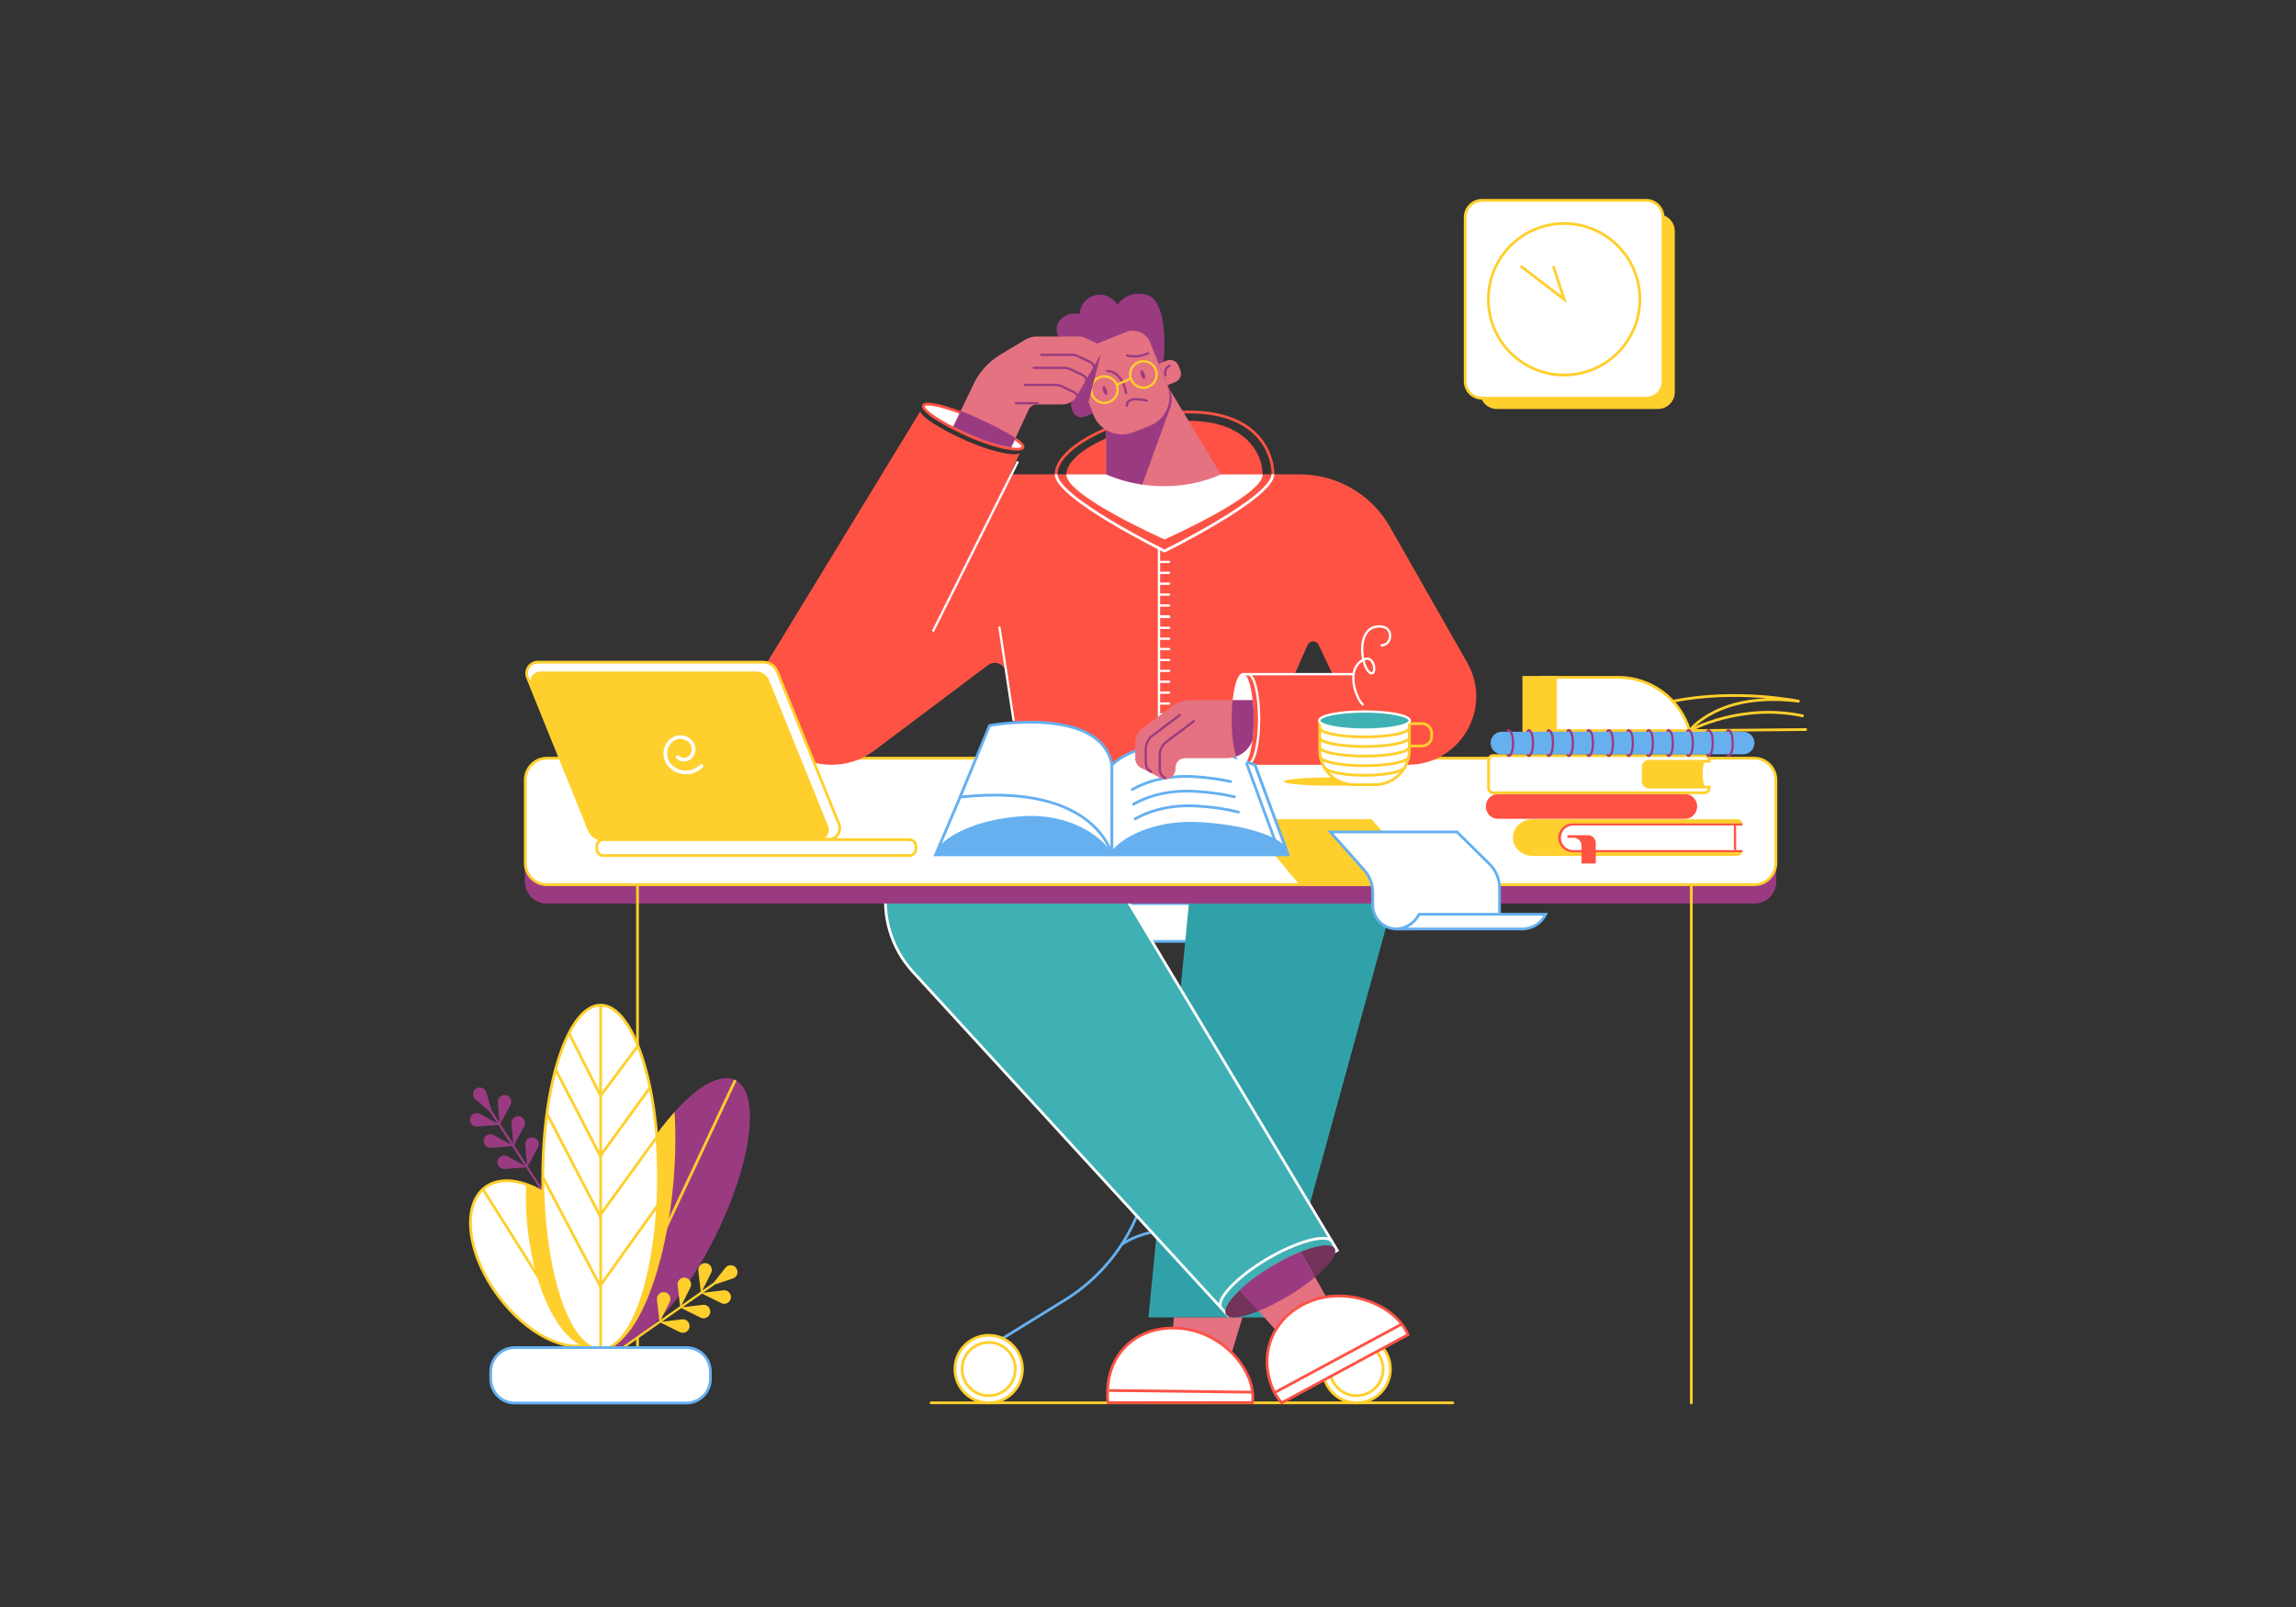 <?xml version="1.0" encoding="UTF-8"?> <!-- Generator: Adobe Illustrator 24.2.1, SVG Export Plug-In . SVG Version: 6.00 Build 0) --> <svg xmlns="http://www.w3.org/2000/svg" xmlns:xlink="http://www.w3.org/1999/xlink" version="1.1" id="Слой_1" x="0px" y="0px" viewBox="0 0 5000 3500" style="enable-background:new 0 0 5000 3500;" xml:space="preserve"><rect x="0" y="0" width="5000" height="3500" fill="#333333" stroke="none"/> <style type="text/css"> .st0{fill:none;stroke:#FFCF2D;stroke-width:6;stroke-linecap:round;stroke-miterlimit:10;} .st1{fill:none;stroke:#66B0F0;stroke-width:6;stroke-linecap:round;stroke-linejoin:round;stroke-miterlimit:10;} .st2{fill:#FFFFFF;stroke:#66B0F0;stroke-width:6;stroke-miterlimit:10;} .st3{fill:#FFFFFF;stroke:#FFCF2D;stroke-width:6;stroke-miterlimit:10;} .st4{fill:#31A1A9;} .st5{fill:#E57281;} .st6{fill:#FFFFFF;stroke:#FE5244;stroke-width:6;stroke-miterlimit:10;} .st7{fill:none;stroke:#FE5244;stroke-width:6;stroke-miterlimit:10;} .st8{fill:#3FB1B5;} .st9{fill:none;stroke:#FFFFFF;stroke-width:6;stroke-miterlimit:10;} .st10{fill:#73325A;} .st11{fill:none;stroke:#FE5244;stroke-width:6;stroke-linecap:round;stroke-miterlimit:10;} .st12{fill:#9A3B82;} .st13{fill:#FFCF2D;} .st14{fill:none;stroke:#FFCF2D;stroke-width:6;stroke-miterlimit:10;} .st15{fill:#FE5244;} .st16{fill:#FFCF2D;stroke:#FFCF2D;stroke-width:6;stroke-miterlimit:10;} .st17{fill:#FFFFFF;} .st18{fill:none;stroke:#FE5244;stroke-width:5;stroke-miterlimit:10;} .st19{fill:#66B0F0;} .st20{fill:none;stroke:#FFFFFF;stroke-width:5;stroke-linecap:round;stroke-miterlimit:10;} .st21{fill:none;stroke:#FFFFFF;stroke-width:5;stroke-miterlimit:10;} .st22{fill:#FFFFFF;stroke:#66B0F0;stroke-width:6;stroke-linejoin:round;stroke-miterlimit:10;} .st23{fill:none;stroke:#66B0F0;stroke-width:6;stroke-miterlimit:10;} .st24{fill:none;stroke:#9A3B82;stroke-width:5;stroke-linecap:round;stroke-miterlimit:10;} .st25{fill:none;stroke:#FFCF2D;stroke-width:5;stroke-linecap:round;stroke-miterlimit:10;} .st26{fill:#3FB1B5;stroke:#FFFFFF;stroke-width:5;stroke-miterlimit:10;} </style> <g id="CHARACTER_x27_S_LEGS"> <line id="SHADOW" class="st0" x1="2027.7" y1="3055.3" x2="3163.7" y2="3055.3"></line> <g id="CHAIR"> <path class="st1" d="M2595.3,2050.4v445c0,137,71,264.2,187.6,336.1l164.1,101.2"></path> <path class="st1" d="M2506.4,2050.4v445c0,137-71,264.2-187.6,336.1l-164.1,101.2"></path> <path class="st2" d="M2446.7,2050.4h200.1c17.7,0,32-14.3,32-32v-50.5h-264.1v50.5C2414.7,2036.1,2429,2050.4,2446.7,2050.4z"></path> <path class="st3" d="M2954.4,3055.3c-40.6,0-73.5-32.9-73.5-73.5c0-40.6,32.9-73.5,73.5-73.5c40.6,0,73.5,32.9,73.5,73.5 C3027.9,3022.4,2995,3055.3,2954.4,3055.3"></path> <path class="st3" d="M2153.1,3055.3c-40.6,0-73.5-32.9-73.5-73.5c0-40.6,32.9-73.5,73.5-73.5c40.6,0,73.5,32.9,73.5,73.5 C2226.6,3022.4,2193.7,3055.3,2153.1,3055.3"></path> <path class="st3" d="M2153.1,3039.8c-32,0-58-26-58-58s26-58,58-58c32,0,58,26,58,58S2185.1,3039.8,2153.1,3039.8"></path> <path class="st3" d="M2954.1,3039.8c-32,0-58-26-58-58s26-58,58-58c32,0,58,26,58,58S2986.1,3039.8,2954.1,3039.8"></path> <path class="st1" d="M2442.8,2710.4c0,0,95.2-69.8,216.3,0"></path> </g> <g id="RIGHT_LEG"> <path class="st4" d="M2593,1928l-92,941.3h283.5l233.1-847c42.9-138.2-49.4-278.8-193.1-279.1h-20 C2698.1,1742.9,2607.9,1821.8,2593,1928z"></path> <path class="st5" d="M2556.4,2869.3h149.4l-23.5,76.9c-29.5-29.4-70.6-50.6-115.5-53.3c-4.2-0.3-8.3-0.4-12.4-0.4L2556.4,2869.3z"></path> <path class="st6" d="M2727.8,3054.7c7.8-72.4-68.6-156.2-161.1-161.9c-92.5-5.7-149.6,55.4-154.1,128c-0.7,11-1.7,24.4,0.7,34.2 L2727.8,3054.7z"></path> <polyline class="st7" points="2415.3,3028.4 2415.3,3028.4 2727.8,3032.1 "></polyline> </g> <g id="LEFT_LEG"> <path class="st8" d="M2673.6,2869.3l236.5-144l-528.8-885.9c-66.9-106.1-236.7-138.9-343.8-73.7l0,0 c-123.5,75.2-147.7,244.3-50.3,351.1L2673.6,2869.3z"></path> <path class="st9" d="M2674.6,2865.3l237.5-142l-529.8-883.9c-66.9-106.1-236.7-138.9-343.8-73.7l0,0 c-123.5,75.2-147.7,244.3-50.3,351.1L2674.6,2865.3z"></path> <path class="st10" d="M2906.4,2719c-10.5-17.4-72,0.3-137.4,39.7c-65.4,39.3-109.7,86.7-99.2,104.1s71.8-1.7,137.2-41 C2872.3,2782.5,2916.8,2736.5,2906.4,2719z"></path> <path class="st5" d="M2892,2831.6l-110.4,69.4l-31.2-35l-9.5-10.7l-39.6-44.4c17-17.4,40.3-35.8,67.8-52.2 c22.2-13.3,44.1-23.9,63.9-31.1l30.9,54.3l6.8,11.9L2892,2831.6z"></path> <path class="st6" d="M3066.2,2906.9l-275,148.3h0c-6.9-7.4-12.8-16.1-17.5-26c-4-8.3-7.1-17-9.5-25.8 c-16.2-60.8,6.7-130.5,79.8-165.3c64.5-30.7,144.8-13.1,191.2,27.3C3048.9,2877.5,3059.7,2891.6,3066.2,2906.9z"></path> <line class="st11" x1="3051.5" y1="2884.4" x2="2776.4" y2="3032.7"></line> <path class="st12" d="M2863.7,2781.8c-15.8,13.2-35.2,27-56.9,40c-23.2,14-46,25.4-66.1,33.5l-41.6-44.4 c17-17.4,42.3-35.8,69.8-52.2c22.2-13.3,44.1-24.9,63.9-32.1L2863.7,2781.8z"></path> <path class="st9" d="M2900.3,2703.6c-10.5-17.4-76.9-0.1-143.4,39.9c-66.5,40-108.7,86.9-98.2,104.3"></path> </g> </g> <g id="TABLE"> <path class="st12" d="M3820.9,1967.9c26.1,0,47.3-21.2,47.3-47.3v-181c0-26.1-21.2-47.3-47.3-47.3H1190.5 c-26.1,0-47.3,21.2-47.3,47.3v181c0,26.1,21.2,47.3,47.3,47.3H3820.9z"></path> <path class="st3" d="M3820.1,1651.3H1191.2c-26.1,0-47.3,21.2-47.3,47.3v181c0,26.1,21.2,47.3,47.3,47.3h2628.9 c26.1,0,47.3-21.2,47.3-47.3v-181C3867.4,1672.5,3846.2,1651.3,3820.1,1651.3z"></path> <line class="st0" x1="3683.2" y1="1927.1" x2="3683.2" y2="3055.7"></line> <line class="st0" x1="1388.3" y1="1927.1" x2="1388.3" y2="3055.7"></line> </g> <g id="PLANT"> <g> <g> <path class="st12" d="M1301.9,2774.8l-4.2,2.7l-152.6-235.1l-45.9,3.5c-9.8,0.8-17.6-8.1-15.6-17.8c2.1-9.6,12.8-14.6,21.5-9.8 l37.7,20.7l-27.7-42.8l-45.9,3.6c-9.8,0.8-17.6-8.2-15.5-17.8c2.1-9.6,12.8-14.6,21.5-9.8l37.7,20.6l-27.7-42.8l-45.9,3.6 c-9.8,0.8-17.6-8.2-15.5-17.8c2.1-9.6,12.8-14.6,21.5-9.8l37.7,20.7l-16.7-25.7l-31-26.5c-7.5-6.4-6.7-18.2,1.5-23.6 c8.3-5.4,19.4-1.3,22.2,8.2l11.5,39.1l17.2,26.5l-3.6-44c-0.8-9.8,8.1-17.6,17.7-15.6c9.6,2,14.6,12.8,9.9,21.4l-22.2,41 l28.1,43.3l-3.6-43.9c-0.8-9.8,8.1-17.6,17.7-15.6c9.6,2,14.6,12.8,9.9,21.4l-22.2,41l28.1,43.3l-3.6-43.9 c-0.8-9.8,8.1-17.7,17.7-15.6c9.6,2,14.6,12.8,9.9,21.4l-22.2,41L1301.9,2774.8z"></path> </g> </g> <g> <path class="st12" d="M1558.3,2691.7c-73.3,147.7-172.3,250.4-230.8,243.3c-4.8-0.6-9.3-1.9-13.5-4 c-55.6-27.6-36.4-179.5,43-339.3c34-68.5,73.5-127.2,111.9-169.9c51.3-56.9,100.6-85.2,132.4-69.4 C1656.9,2380,1637.6,2531.9,1558.3,2691.7z"></path> <path class="st13" d="M1466.5,2575c-16.3,187.2-76.2,338.2-138.9,360c-4.8-0.6-9.3-1.9-13.5-4c-55.6-27.6-36.4-179.5,43-339.3 c34-68.5,73.5-127.2,111.9-169.9C1471.8,2468.9,1471.2,2520.8,1466.5,2575z"></path> <line class="st14" x1="1601.3" y1="2352.4" x2="1327.6" y2="2935"></line> </g> <g> <g> <path class="st13" d="M1596.1,2784.4l-38.7,13l-25.8,18.1l43.8-5.2c9.8-1.2,17.9,7.4,16.3,17.1v0c-1.7,9.7-12.2,15.1-21.1,10.7 l-41.8-20.7l-42.3,29.7l43.8-5.2c9.8-1.2,17.9,7.4,16.3,17.1c-1.7,9.7-12.2,15.1-21.1,10.7l-41.8-20.7l-42.2,29.7l43.8-5.2 c9.8-1.2,17.9,7.4,16.2,17.1c-1.7,9.7-12.2,15.1-21.1,10.7l-41.8-20.7l-77.3,54.3h-8.7l83.3-58.5l-5.2-45.7 c-1.1-9.8,7.5-17.9,17.2-16.2c9.7,1.7,15,12.3,10.6,21.1l-19.3,38.5l41.7-29.3l-5.2-45.7c-1.1-9.8,7.5-17.9,17.2-16.2 c9.7,1.7,15,12.3,10.6,21.1l-19.2,38.4l41.7-29.3l-5.2-45.7c-1.1-9.8,7.5-17.9,17.2-16.2c9.7,1.7,15,12.3,10.6,21.1l-19.3,38.5 l25.1-17.6l25.3-32c6.1-7.7,18-7.4,23.6,0.7C1609.2,2770,1605.5,2781.3,1596.1,2784.4z"></path> </g> </g> <g> <path class="st3" d="M1282.4,2927.2c-5,1.7-10.3,2.9-15.7,3.6c-63,8.2-150-50.6-202.6-139.9c-57.1-97-51.9-193.2,11.6-215 c20.6-7.1,44.9-5.4,70.1,3.4c52.6,18.3,109.6,67.3,148.2,132.8C1351,2809.2,1345.8,2905.4,1282.4,2927.2z"></path> <path class="st13" d="M1282.4,2927.2c-5,1.7-10.3,2.9-15.7,3.6c-58.2-26.4-108.8-138.2-119.5-274c-2.1-26.8-2.5-52.8-1.4-77.5 c52.6,18.3,109.6,67.3,148.2,132.8C1351,2809.2,1345.8,2905.4,1282.4,2927.2z"></path> <line class="st14" x1="1051.6" y1="2590" x2="1266.6" y2="2930.8"></line> </g> <g> <ellipse class="st3" cx="1308" cy="2564.1" rx="126" ry="374.9"></ellipse> <line class="st14" x1="1308" y1="2189.1" x2="1308" y2="2939"></line> <polyline class="st0" points="1388.3,2279 1308,2386.6 1239.9,2251.8 "></polyline> <polyline class="st0" points="1414.4,2370.2 1307.2,2517.6 1210.8,2331.1 "></polyline> <polyline class="st0" points="1431.1,2475.4 1306.2,2647.6 1192.1,2427.6 "></polyline> <polyline class="st0" points="1438.9,2615.8 1306.8,2800.6 1182.3,2564.4 "></polyline> </g> <path class="st2" d="M1494.8,3055.7h-373.9c-28.8,0-52.2-23.4-52.2-52.2v-16.3c0-28.8,23.4-52.2,52.2-52.2h373.9 c28.8,0,52.2,23.4,52.2,52.2v16.3C1547,3032.4,1523.6,3055.7,1494.8,3055.7z"></path> </g> <g id="BOOKS"> <path class="st15" d="M3696,1756.4L3696,1756.4c0,14.9-11.9,27-26.5,27h-407.3c-14.7,0-26.5-12.1-26.5-27l0,0 c0-14.9,11.9-27,26.5-27h407.3C3684.1,1729.4,3696,1741.5,3696,1756.4z"></path> <g> <path class="st3" d="M3524.1,1475.2h-166.7v116h322v0C3659,1522.4,3595.8,1475.2,3524.1,1475.2z"></path> <polygon class="st16" points="3387.4,1475.2 3387.4,1591.2 3318.4,1591.3 3318.4,1475.2 "></polygon> <path class="st14" d="M3934.7,1588.9l-255.3,2.3c0,0,63.9-86.6,239.3-63.7c0,0-137.2-28.6-276.4,0"></path> <path class="st14" d="M3679.4,1591.2c0,0,111.9-61.5,248.3-31.7"></path> </g> <g> <path class="st13" d="M3707.9,1686.1c0,10.9,1.7,20.8,4.4,28.1h-122.5c-6.3,0-11.5-5.5-11.5-12.2v-31.7c0-6.8,5.1-12.2,11.5-12.2 h122.5C3709.6,1665.3,3707.9,1675.2,3707.9,1686.1z"></path> <path class="st17" d="M3578.4,1670.3v31.7c0,6.8,5.5,12.2,12.2,12.2h131.6v2.3c0,5.6-4.5,10.1-10.1,10.1h-460.3 c-5.6,0-10.1-4.5-10.1-10.1v-60.8c0-5.6,4.5-10.1,10.1-10.1h460.3c5.6,0,10.1,4.5,10.1,10.1v2.3h-131.6 C3583.9,1658.1,3578.4,1663.5,3578.4,1670.3z"></path> <path class="st14" d="M3578.4,1670.3v31.7c0,6.8,5.5,12.2,12.2,12.2h131.6v2.3c0,5.6-4.5,10.1-10.1,10.1h-460.3 c-5.6,0-10.1-4.5-10.1-10.1v-60.8c0-5.6,4.5-10.1,10.1-10.1h460.3c5.6,0,10.1,4.5,10.1,10.1v2.3h-131.6 C3583.9,1658.1,3578.4,1663.5,3578.4,1670.3z"></path> </g> <g> <path class="st13" d="M3406.9,1805.1c-4.8,4.5-7.8,12.7-7.8,19.6c0,13.7,12,27.8,26.8,27.8h368.8l0,0c0,6.4-5.2,11.7-11.7,11.7 h-445.1c-11.9,0-22.7-4.5-30.5-11.7c-7.8-7.2-12.7-17.2-12.7-28.3c0-22.1,19.3-40,43.2-40H3783c6.4,0,11.7,5.2,11.7,11.7v2.1 h-368.8C3418.4,1797.9,3411.7,1800.7,3406.9,1805.1z"></path> <path class="st15" d="M3768,1797.9v53.6h26.6v4.5h-370c-4.1,0-8.1-0.8-11.7-2.3c0,0,0,0,0,0c-3.9-1.6-7.5-3.9-10.4-6.9 c-5.7-5.7-9.2-13.5-9.2-22.1c0-17.3,14-31.3,31.3-31.3h370v4.5H3768z"></path> <path class="st17" d="M3778.3,1797.9v53.6h-352.4c-14.8,0-26.8-12-26.8-26.8c0-7.4,3-14.1,7.8-19c4.8-4.8,11.5-7.8,18.9-7.8 H3778.3z"></path> <line class="st18" x1="3778.3" y1="1797.9" x2="3778.3" y2="1851.5"></line> <path class="st15" d="M3475,1835.9v44.7h-30.9v-39c0-9.3-7.5-16.9-16.9-16.9h-13.8v-5.7h44.7C3467.5,1819,3475,1826.6,3475,1835.9 z"></path> </g> <g> <path class="st19" d="M3796.1,1593.7h-525.4c-13.6,0-24.6,11-24.6,24.6l0,0c0.1,13.5,11,24.5,24.6,24.5h525.4 c13.6,0,24.6-11,24.6-24.6v0C3820.6,1604.7,3809.6,1593.7,3796.1,1593.7z"></path> <g> <g> <path class="st12" d="M3676.9,1642.9h-5.3c0.6,1.6,2.1,5.6,5.4,5.6c2,0,11.8-1.5,11.8-30.2c0-10.2-1.2-18-3.6-23.3 c-2.9-6.3-6.7-7-8.1-7c-3.4,0-4.9,4.1-5.5,5.7h5.3c0.2-0.4,0.4-0.6,0.5-0.7c1.8,0.5,6.6,5.5,6.6,25.3s-4.8,24.7-6.6,25.3 C3677.2,1643.4,3677,1643.2,3676.9,1642.9z"></path> </g> <g> <path class="st12" d="M3720.3,1642.9h-5.3c0.6,1.6,2.1,5.6,5.4,5.6c2,0,11.8-1.5,11.8-30.2c0-10.2-1.2-18-3.6-23.3 c-2.9-6.3-6.7-7-8.1-7c-3.4,0-4.9,4.1-5.5,5.7h5.3c0.2-0.4,0.4-0.6,0.5-0.7c1.8,0.5,6.6,5.5,6.6,25.3s-4.8,24.7-6.6,25.3 C3720.7,1643.4,3720.5,1643.2,3720.3,1642.9z"></path> </g> <g> <path class="st12" d="M3763.8,1642.9h-5.3c0.6,1.6,2.1,5.6,5.4,5.6c2.8,0,11.8-2.2,11.8-30.2c0-28.1-9-30.2-11.8-30.2 c-3.4,0-4.9,4.1-5.5,5.7h5.3c0.2-0.4,0.4-0.6,0.5-0.7c2,0.5,6.6,5.7,6.6,25.3c0,12-1.7,18.2-3.2,21.4c-1.2,2.6-2.5,3.7-3.4,3.9 C3764.1,1643.4,3764,1643.2,3763.8,1642.9z"></path> </g> <g> <path class="st12" d="M3546.4,1642.9h-5.3c0.6,1.6,2.1,5.6,5.4,5.6c2,0,11.8-1.5,11.8-30.2c0-28.1-9-30.2-11.8-30.2 c-3.4,0-4.9,4.1-5.5,5.7h5.3c0.2-0.4,0.4-0.6,0.5-0.7c2,0.5,6.6,5.7,6.6,25.3c0,19.8-4.8,24.7-6.6,25.3 C3546.8,1643.4,3546.6,1643.2,3546.4,1642.9z"></path> </g> <g> <path class="st12" d="M3589.9,1642.9h-5.3c0.6,1.6,2.1,5.6,5.4,5.6c1.9,0,5.4-0.8,8.1-6.4c2.4-5.1,3.7-13.1,3.7-23.8 c0-10.7-1.2-18.7-3.7-23.8c-2.7-5.6-6.2-6.4-8.1-6.4c-3.4,0-4.9,4.1-5.5,5.7h5.3c0.2-0.4,0.4-0.6,0.5-0.7 c1.2,0.2,2.4,1.5,3.4,3.6c1.4,3,3.2,9.2,3.2,21.7c0,12.4-1.7,18.6-3.2,21.7c-1,2.1-2.3,3.4-3.4,3.6 C3590.2,1643.4,3590.1,1643.2,3589.9,1642.9z"></path> </g> <g> <path class="st12" d="M3633.4,1642.9h-5.3c0.6,1.6,2.1,5.6,5.4,5.6c2.8,0,11.8-2.2,11.8-30.2c0-28.8-9.8-30.2-11.8-30.2 c-3.4,0-4.9,4.1-5.5,5.7h5.3c0.2-0.4,0.4-0.6,0.5-0.7c1.8,0.5,6.6,5.5,6.6,25.3c0,19.6-4.6,24.8-6.6,25.3 C3633.7,1643.4,3633.6,1643.2,3633.4,1642.9z"></path> </g> <g> <path class="st12" d="M3416,1642.9h-5.3c0.6,1.6,2.1,5.6,5.4,5.6c1.5,0,5.3-0.7,8.1-7c2.4-5.2,3.6-13.1,3.6-23.3 c0-9.4-1.3-17.3-3.6-22.7c-2.1-4.8-5.1-7.6-8.2-7.6c-3.4,0-4.9,4.1-5.5,5.7h5.3c0.2-0.3,0.3-0.6,0.4-0.7c0.6,0.3,2,1.4,3.4,4.6 c1.5,3.3,3.2,9.6,3.2,20.6c0,19.8-4.8,24.7-6.6,25.3C3416.3,1643.4,3416.2,1643.2,3416,1642.9z"></path> </g> <g> <path class="st12" d="M3459.5,1642.9h-5.3c0.6,1.6,2.1,5.6,5.4,5.6c1.5,0,5.3-0.7,8.1-7c2.4-5.2,3.6-13.1,3.6-23.3 c0-28.1-9-30.2-11.8-30.2c-3.4,0-4.9,4.1-5.5,5.7h5.3c0.2-0.4,0.4-0.6,0.5-0.7c2,0.5,6.6,5.7,6.6,25.3c0,19.8-4.8,24.7-6.6,25.3 C3459.8,1643.4,3459.7,1643.2,3459.5,1642.9z"></path> </g> <g> <path class="st12" d="M3503,1642.9h-5.3c0.6,1.6,2.1,5.6,5.4,5.6c2.8,0,11.8-2.2,11.8-30.2c0-10.7-1.2-18.7-3.7-23.8 c-2.7-5.6-6.2-6.4-8.1-6.4c-3.4,0-4.9,4.1-5.5,5.7h5.3c0.2-0.4,0.4-0.6,0.5-0.7c1.2,0.2,2.4,1.5,3.4,3.6c1.4,3,3.2,9.2,3.2,21.7 c0,19.6-4.6,24.8-6.6,25.3C3503.3,1643.4,3503.1,1643.2,3503,1642.9z"></path> </g> <g> <path class="st12" d="M3285.6,1642.9h-5.3c0.6,1.6,2.1,5.6,5.4,5.6c3.1,0,6-2.8,8.2-7.6c2.4-5.4,3.6-13.2,3.6-22.7 c0-11.1-2-18.1-3.6-22c-2.2-5.2-5.2-8.2-8.2-8.2c-3.4,0-4.9,4.1-5.5,5.7h5.3c0.2-0.3,0.3-0.5,0.4-0.7c0.7,0.4,2.2,1.8,3.6,5.6 c1.4,3.5,3,9.7,3,19.6c0,11.1-1.7,17.3-3.2,20.7c-1.4,3.2-2.8,4.3-3.4,4.6C3285.9,1643.4,3285.7,1643.2,3285.6,1642.9z"></path> </g> <g> <path class="st12" d="M3329,1642.9h-5.3c0.6,1.6,2.1,5.6,5.4,5.6c3.1,0,6-2.8,8.2-7.6c2.4-5.4,3.6-13.2,3.6-22.7 c0-19.6-6.1-30.2-11.8-30.2c-3.4,0-4.9,4.1-5.5,5.7h5.3c0.2-0.3,0.3-0.5,0.4-0.7c0.7,0.4,2.1,1.8,3.6,5.4c1.4,3.4,3,9.7,3,19.8 c0,11.1-1.7,17.3-3.2,20.7c-1.4,3.2-2.8,4.3-3.4,4.6C3329.3,1643.4,3329.2,1643.2,3329,1642.9z"></path> </g> <g> <path class="st12" d="M3372.5,1642.9h-5.3c0.6,1.6,2.1,5.6,5.4,5.6c1.5,0,5.2-0.7,8.2-7.4c2.4-5.4,3.6-13.1,3.6-22.8 c0-9.4-1.3-17.3-3.6-22.7c-2.1-4.8-5.1-7.6-8.2-7.6c-3.4,0-4.9,4.1-5.5,5.7h5.3c0.2-0.3,0.3-0.6,0.4-0.7c0.6,0.3,2,1.4,3.4,4.6 c1.5,3.3,3.2,9.6,3.2,20.6c0,11.3-1.7,17.5-3.2,20.8c-1.4,3.1-2.8,4.2-3.4,4.4C3372.8,1643.4,3372.7,1643.2,3372.5,1642.9z"></path> </g> </g> </g> </g> <g id="CLOCK"> <path class="st13" d="M3610.5,890.8h-350.6c-20.3,0-36.7-16.4-36.7-36.7V503.5c0-20.3,16.4-36.7,36.7-36.7h350.6 c20.3,0,36.7,16.4,36.7,36.7v350.6C3647.2,874.4,3630.7,890.8,3610.5,890.8z"></path> <path class="st3" d="M3584.9,867.3h-357.5c-20.3,0-36.7-16.4-36.7-36.7V473.1c0-20.3,16.4-36.7,36.7-36.7h357.5 c20.3,0,36.7,16.4,36.7,36.7v357.5C3621.6,850.9,3605.2,867.3,3584.9,867.3z"></path> <circle class="st14" cx="3406.2" cy="651.8" r="165"></circle> <polyline class="st0" points="3313.4,581 3406.2,651.8 3383.4,581.9 "></polyline> </g> <g id="PAPER"> <polygon class="st13" points="3112.4,1926.9 2829.7,1926.9 2711,1784.3 2986.9,1784.3 "></polygon> <g> <g> <path class="st2" d="M3265.5,1934.3v88l-224,0.9c-28.7,0.1-52-23.1-52-51.8v-27.3c0-18.2-6.7-35.7-18.7-49.2l-73.9-83h275.9 l70.6,69.7C3257.6,1895.5,3265.5,1914.4,3265.5,1934.3z"></path> </g> <path class="st2" d="M3366.3,1991.3c-9.5,19-29.1,32-51.8,32h-276c22.6,0,42.2-13,51.8-32H3366.3z"></path> </g> </g> <g id="CHARACTER"> <g id="HOODY"> <path class="st15" d="M3195.2,1443.2l-168.4-295.8c-40.2-70.7-115.3-114.3-196.6-114.3h-630.7l22.1-47.7 c-1.8,3.9-11.3,4.9-25.8,2.9c-22.2-3-56-12.7-92-28.7c-20.6-9.1-39.3-18.6-54.8-27.4c-29.3-16.7-47-31.3-44.1-37.8l-322,528.1 c-70.7,103.1,3.1,243.2,128.1,243.2c16.8,0,33.4-2.7,49.2-8c15.8-5.3,30.7-13.1,44.1-23.2l247.3-185.9 c14.9-11.2,36.2-2.5,39.2,15.8l32.3,201.3h842.6C3180,1665.8,3251.7,1542.4,3195.2,1443.2z M2820.4,1466.3l27-61.4 c4.6-10.5,19.4-10.7,24.2-0.3l29.3,61.8H2820.4z"></path> <path class="st7" d="M2299.9,1032.9c0-51.7,106.7-115.6,236.1-131.9c194.1-24.3,236.1,80.2,236.1,131.9"></path> <path class="st15" d="M2749.7,1033.8c0,46.3-213.7,141.1-213.7,141.1s-213.7-94.8-213.7-141.1c0-46.3,101.6-99.9,218.7-114.2 C2709.5,899,2749.7,987.4,2749.7,1033.8z"></path> <path class="st17" d="M2749.7,1033.8c0,46.3-213.7,141.1-213.7,141.1s-213.7-94.8-213.7-141.1c0-0.2,0-0.4,0-0.6h427.4 C2749.7,1033.3,2749.7,1033.5,2749.7,1033.8z"></path> <path class="st9" d="M2772,1032.8c0,51.1-236,167.3-236,167.3s-236-116.1-236-167.3"></path> <path class="st20" d="M2718.1,1663.5c13.2,0,23.9-43.7,23.9-97.5s-10.7-97.5-23.9-97.5"></path> <line class="st21" x1="2216.7" y1="1005" x2="2031.6" y2="1375.1"></line> <line class="st20" x1="2176.5" y1="1366.6" x2="2207.1" y2="1568"></line> <g> <g> <line class="st20" x1="2526" y1="1223.8" x2="2546" y2="1223.8"></line> <line class="st20" x1="2526" y1="1247.6" x2="2546" y2="1247.6"></line> <line class="st20" x1="2526" y1="1271.3" x2="2546" y2="1271.3"></line> <line class="st20" x1="2526" y1="1295" x2="2546" y2="1295"></line> <line class="st20" x1="2526" y1="1318.7" x2="2546" y2="1318.7"></line> <line class="st20" x1="2526" y1="1342.5" x2="2546" y2="1342.5"></line> <line class="st20" x1="2526" y1="1343.6" x2="2546" y2="1343.6"></line> <line class="st20" x1="2526" y1="1367.3" x2="2546" y2="1367.3"></line> <line class="st20" x1="2526" y1="1391" x2="2546" y2="1391"></line> <line class="st20" x1="2526" y1="1413.6" x2="2546" y2="1413.6"></line> <line class="st20" x1="2526" y1="1437.4" x2="2546" y2="1437.4"></line> <line class="st20" x1="2526" y1="1461.1" x2="2546" y2="1461.1"></line> <line class="st20" x1="2526" y1="1484.8" x2="2546" y2="1484.8"></line> <line class="st20" x1="2526" y1="1508.5" x2="2546" y2="1508.5"></line> <line class="st20" x1="2526" y1="1532.3" x2="2546" y2="1532.3"></line> <line class="st20" x1="2526" y1="1556" x2="2546" y2="1556"></line> <line class="st20" x1="2526" y1="1579.7" x2="2546" y2="1579.7"></line> <line class="st20" x1="2526" y1="1603.4" x2="2546" y2="1603.4"></line> <line class="st20" x1="2526" y1="1604.6" x2="2546" y2="1604.6"></line> <line class="st20" x1="2526" y1="1628.3" x2="2546" y2="1628.3"></line> <line class="st20" x1="2526" y1="1652" x2="2546" y2="1652"></line> </g> <line class="st21" x1="2523.9" y1="1191.5" x2="2523.9" y2="1568"></line> </g> <line class="st20" x1="2706.5" y1="1468.3" x2="2947" y2="1468.3"></line> </g> <g id="BOOK"> <polygon class="st2" points="2037.3,1861.8 2805.2,1861.8 2733,1666.5 2120.5,1666.5 "></polygon> <path class="st19" d="M2037.3,1861.8c0-27.6,73.2-77.5,192.1-84.3c127.3-7.2,194,72.8,192.1,84.3H2037.3z"></path> <path class="st22" d="M2421.4,1861.8c0,0-33.8-158-330.5-125.8l64.1-155.9c0,0,243-44.2,266.5,86.4L2421.4,1861.8z"></path> <path class="st22" d="M2800.7,1849.5c-17.7-24.5-85.9-50.1-187.5-55.9c-120.8-6.9-187,50.5-191.8,66.1l0-193.2 c0,0,86.2-98.4,311.6,0L2800.7,1849.5z"></path> <path class="st1" d="M2697,1768.7c-25.2-6.4-55.7-11.2-90.5-13.2c-17.3-1-33.4-0.5-48.2,1.1c-36.7,4.1-65.6,15.1-86.2,26.9"></path> <path class="st1" d="M2688.1,1735.4c-24.1-5.7-52.8-10-85.2-11.9c-17.3-1-33.4-0.5-48.2,1.1c-36.7,4.1-65.6,15.1-86.2,26.9"></path> <path class="st1" d="M2679.9,1702.2c-23-5.1-49.7-8.9-79.7-10.7c-17.3-1-33.4-0.5-48.2,1.1c-36.7,4.1-65.6,15.1-86.2,26.9"></path> <line class="st23" x1="2712.9" y1="1657.7" x2="2776.5" y2="1830.9"></line> <path class="st19" d="M2805.3,1861.8h-383.9v-2.1c4.8-15.6,71-73,191.8-66.1c101.6,5.8,169.8,31.4,187.5,55.9L2805.3,1861.8z"></path> </g> <g id="HEAD_1_"> <g id="NECK"> <path class="st5" d="M2658.5,1033.1c0,0-71.6,37.3-171,22.3h0c-24.7-3.7-51.2-10.7-78.6-22.3V912.7l128.8-80.2l19.3,32.1 L2658.5,1033.1z"></path> <path class="st12" d="M2544.8,842c7.7,14.3,9,31.3,3.4,46.6l-60.7,166.8h0c-24.7-3.7-51.2-10.7-78.6-22.3V912.7l129.4-82.7 L2544.8,842z"></path> </g> <path id="HAIR" class="st12" d="M2533.7,788.1c0,0,15.1-134.3-38.6-146.6c-41-9.4-61.4,21.5-61.4,21.5s-22.2-32.4-56.6-17.2 c-32.7,14.4-30.4,59.3-15.7,55.7s-14.2-32.4-45.1-11.1c-34.2,23.5,0,62.3,0,62.3s-25.3-12.2-37,12.7 c-14.5,30.9,68.3,97.5,68.3,97.5L2533.7,788.1z"></path> <g id="HEAD"> <path id="HEAD_2_" class="st5" d="M2451.9,723.2l-85.9,34.5c-20.7,8.3-30.8,32-22.5,52.6l37.5,93.5 c13.8,34.5,53.4,51.3,87.8,37.5l35.7-14.3c34.5-13.8,51.3-53.4,37.5-87.8l-37.5-93.5C2496.2,725,2472.5,714.9,2451.9,723.2z"></path> <g id="EARS"> <path class="st5" d="M2559.3,832.2l-17.3,7l-18.8-46.8l17.3-7c10.3-4.1,21.9,0.9,26,11.1l3.9,9.7 C2574.6,816.4,2569.6,828,2559.3,832.2z"></path> <path class="st12" d="M2362.4,907.4l17.3-7l-17.5-43.5l-17.3,7c-10.3,4.1-15.2,15.8-11.1,26l2.6,6.4 C2340.5,906.5,2352.1,911.5,2362.4,907.4z"></path> <path class="st24" d="M2538.2,817.2c-3.2-8.1,0.7-17.2,8.8-20.5"></path> </g> <g id="FACE"> <path class="st24" d="M2454.1,773.9c0,0,20.3,7.6,46.1-4.6"></path> <path class="st24" d="M2411.2,808.1c0,0,30.3-3.1,41.3,47.9"></path> <path class="st24" d="M2497.2,872.6c0,0-44.7-12-43.1,11.1"></path> <ellipse transform="matrix(0.943 -0.334 0.334 0.943 -129.632 877.418)" class="st12" cx="2487.6" cy="815.8" rx="4.1" ry="10.1"></ellipse> <ellipse transform="matrix(0.943 -0.334 0.334 0.943 -145.835 851.859)" class="st12" cx="2405.1" cy="850.2" rx="4.1" ry="10.1"></ellipse> </g> <g id="GLASSES"> <circle class="st25" cx="2490" cy="815.6" r="28.9"></circle> <circle class="st25" cx="2405" cy="848.6" r="28.9"></circle> <line class="st25" x1="2432" y1="838.2" x2="2462.5" y2="824.2"></line> </g> </g> </g> <g id="ARMS"> <g id="LEFT"> <path class="st6" d="M2227.6,974.4c-1.7,3.9-11.3,4.9-25.8,2.9c-22.2-3-56-12.7-92-28.7c-20.6-9.2-39.3-18.6-54.7-27.4 c-29.3-16.7-47-31.3-44.1-37.8v0c2.9-6.4,25.4-3.3,57.2,7c17.1,5.5,36.8,13.1,57.6,22.4c35.6,15.8,66.5,31.2,84.7,43.1 C2222.9,963.9,2229.4,970.4,2227.6,974.4z"></path> <path class="st12" d="M2397.3,771.6l-27.2,105.1l-24.5-61c-9.4-23.4,1.9-50.2,25-60L2397.3,771.6z"></path> <path class="st5" d="M2398.3,769.7l-54,93.6c-6.2,10.8-17.8,17.5-30.3,17.5h-55.8c-8.2,0-15.5,5-18.6,12.5l-29,62.7l-8.5,18.3 c-24.5-3.3-58.6-13.9-91.2-28.4c-12.2-5.4-24.1-11.1-35.1-16.8l14.7-30.7l26.3-54.9c12.6-29.7,34.3-54.7,62-71.3l54.4-32.7 c7.2-4.3,15.5-6.6,23.9-6.6h92.4c5.1,0,10.1,1.1,14.6,3.3l27.8,13.2C2399.6,753.1,2402.5,762.4,2398.3,769.7z"></path> <path class="st24" d="M2267.7,772.7h66c4.9,0,9.7,1.1,14.1,3.2l26.7,12.8c7.3,3.5,10.1,12.5,6.1,19.5"></path> <path class="st24" d="M2251.3,801.1h66c4.9,0,9.7,1.1,14.1,3.2l26.7,12.8c7.3,3.5,10.1,12.5,6.1,19.5"></path> <path class="st24" d="M2232,838.2h66c4.9,0,9.7,1.1,14.1,3.2l26.7,12.8c7.3,3.5,10.1,12.5,6.1,19.5"></path> <path class="st12" d="M2202.2,974.3c-24.5-3.3-58.6-13.9-91.2-28.4c-12.2-5.4-24.1-11.1-35.1-16.8l16.6-33.9 c11.1,4.2,22,9,34.2,14.5c35.6,15.8,66.7,32.3,84.9,44.2L2202.2,974.3z"></path> <line class="st24" x1="2212.5" y1="878.1" x2="2259.3" y2="878.1"></line> </g> <g id="RIGHT"> <ellipse class="st17" cx="2706.1" cy="1566" rx="23.9" ry="99.7"></ellipse> <path class="st5" d="M2730,1566c0,17.1-1,33.2-2.9,47.3c-6.2,15.8-18.9,28.3-34.9,34.2c-6.5,2.4-13.6,3.8-21,3.8h-90.7 c-11.4,0-20.7,9.3-20.7,20.7v2.8c0,16.7-17.8,27.5-32.6,19.7l-42.6-22.3c-7.6-4-12.4-11.9-12.4-20.5v-33.3 c0-12.5,5.9-24.2,15.8-31.7l65-48.9c11-8.3,24.4-12.7,38.1-12.7h136.7C2729.3,1537.6,2730,1551.4,2730,1566z"></path> <path class="st24" d="M2569.4,1557.3l-59.7,44.9c-9.1,6.9-14.5,17.7-14.5,29.1v30.6c0,7.9,4.4,15.2,11.4,18.8"></path> <path class="st24" d="M2599.8,1570.7l-59.7,44.9c-9.1,6.9-14.5,17.7-14.5,29.1v30.6c0,7.9,4.4,15.2,11.4,18.8"></path> <path class="st12" d="M2730,1566c0,17.1-1,33.2-2.9,47.3c-6.2,15.8-18.9,28.3-34.9,34.2c-6.1-18.1-10.1-47.8-10.1-81.5 c0-14.6,0.8-28.4,2.1-40.9h43.7C2729.3,1537.6,2730,1551.4,2730,1566z"></path> </g> </g> </g> <g id="CUP"> <ellipse class="st13" cx="2903.7" cy="1702.2" rx="108.4" ry="9.1"></ellipse> <path class="st3" d="M2993.9,1709.1h-44.8c-41.6,0-75.2-33.7-75.2-75.2V1570h195.3v63.8C3069.2,1675.4,3035.5,1709.1,2993.9,1709.1 z"></path> <path class="st14" d="M3096.5,1624.7h-27.4V1576h27.4c11.7,0,21.3,9.5,21.3,21.3v6.2C3117.8,1615.2,3108.2,1624.7,3096.5,1624.7z"></path> <ellipse class="st26" cx="2971.5" cy="1569.3" rx="98.5" ry="19.7"></ellipse> <g> <path class="st14" d="M2874,1585.3c0,10.9,43.7,19.7,97.5,19.7c53.8,0,97.5-8.8,97.5-19.7"></path> <path class="st14" d="M2874,1606.2c0,10.9,43.7,19.7,97.5,19.7c53.8,0,97.5-8.8,97.5-19.7"></path> <path class="st14" d="M2874,1627.1c0,10.9,43.7,19.7,97.5,19.7c53.8,0,97.5-8.8,97.5-19.7"></path> <path class="st14" d="M2875.5,1648c0,10.9,43,19.7,96,19.7c53,0,96-8.8,96-19.7"></path> <path class="st14" d="M2883,1668.9c0,10.9,39.6,19.7,88.5,19.7s88.5-8.8,88.5-19.7"></path> </g> <path class="st20" d="M2967.6,1534.3c-9.6-6.6-39.5-69.5-2.5-95.2c28.4-19.8,33.9,31.5,20.8,27.2c-22.8-7.5-36.7-107.9,22.8-101.7 c26.2,2.7,23.3,40,0,41"></path> </g> <g id="LAPTOP"> <path class="st3" d="M1804.6,1828.1h-491.5c-13.2,0-25-8-29.9-20.2l-134.5-332.4c-6.4-15.9,5.3-33.3,22.4-33.3h491.5 c13.2,0,25,8,29.9,20.2l134.5,332.4C1833.5,1810.7,1821.8,1828.1,1804.6,1828.1z"></path> <path class="st13" d="M1781.8,1830.5h-468.9c-12.5,0-23.8-7.6-28.5-19.2l-128.3-317.1c-6.1-15.2,5-31.7,21.4-31.7h468.9 c12.5,0,23.8,7.6,28.5,19.2l128.3,317.1C1809.3,1814,1798.1,1830.5,1781.8,1830.5z"></path> <g> <path class="st17" d="M1493.9,1686.3c-13.8,0-26.8-5.4-36.6-15.2c-8-8-12.4-18.6-12.4-29.8c0-11.3,4.4-21.9,12.4-29.8 c6.5-6.5,15.2-10.1,24.4-10.1c9.2,0,17.9,3.6,24.4,10.1c11.1,11.1,11.1,29.1,0,40.2c-9.2,9.2-24.1,9.2-33.3,0 c-1.6-1.6-1.6-4.1,0-5.7c1.6-1.6,4.1-1.6,5.7,0c6.1,6.1,15.9,6.1,22,0c8-8,8-20.9,0-28.9c-5-5-11.7-7.8-18.8-7.8 c-7.1,0-13.8,2.8-18.8,7.8c-6.5,6.5-10,15-10,24.2c0,9.1,3.6,17.7,10,24.2c8.3,8.3,19.2,12.8,30.9,12.8s22.7-4.5,30.9-12.8 c1.6-1.6,4.1-1.6,5.7,0c1.6,1.6,1.6,4.1,0,5.7C1520.7,1680.9,1507.7,1686.3,1493.9,1686.3z"></path> </g> <path class="st3" d="M1980.5,1863.3h-666.8c-7.7,0-13.9-6.2-13.9-13.9v-6.7c0-7.7,6.2-13.9,13.9-13.9h666.8 c7.7,0,13.9,6.2,13.9,13.9v6.7C1994.3,1857.1,1988.1,1863.3,1980.5,1863.3z"></path> </g> </svg> 